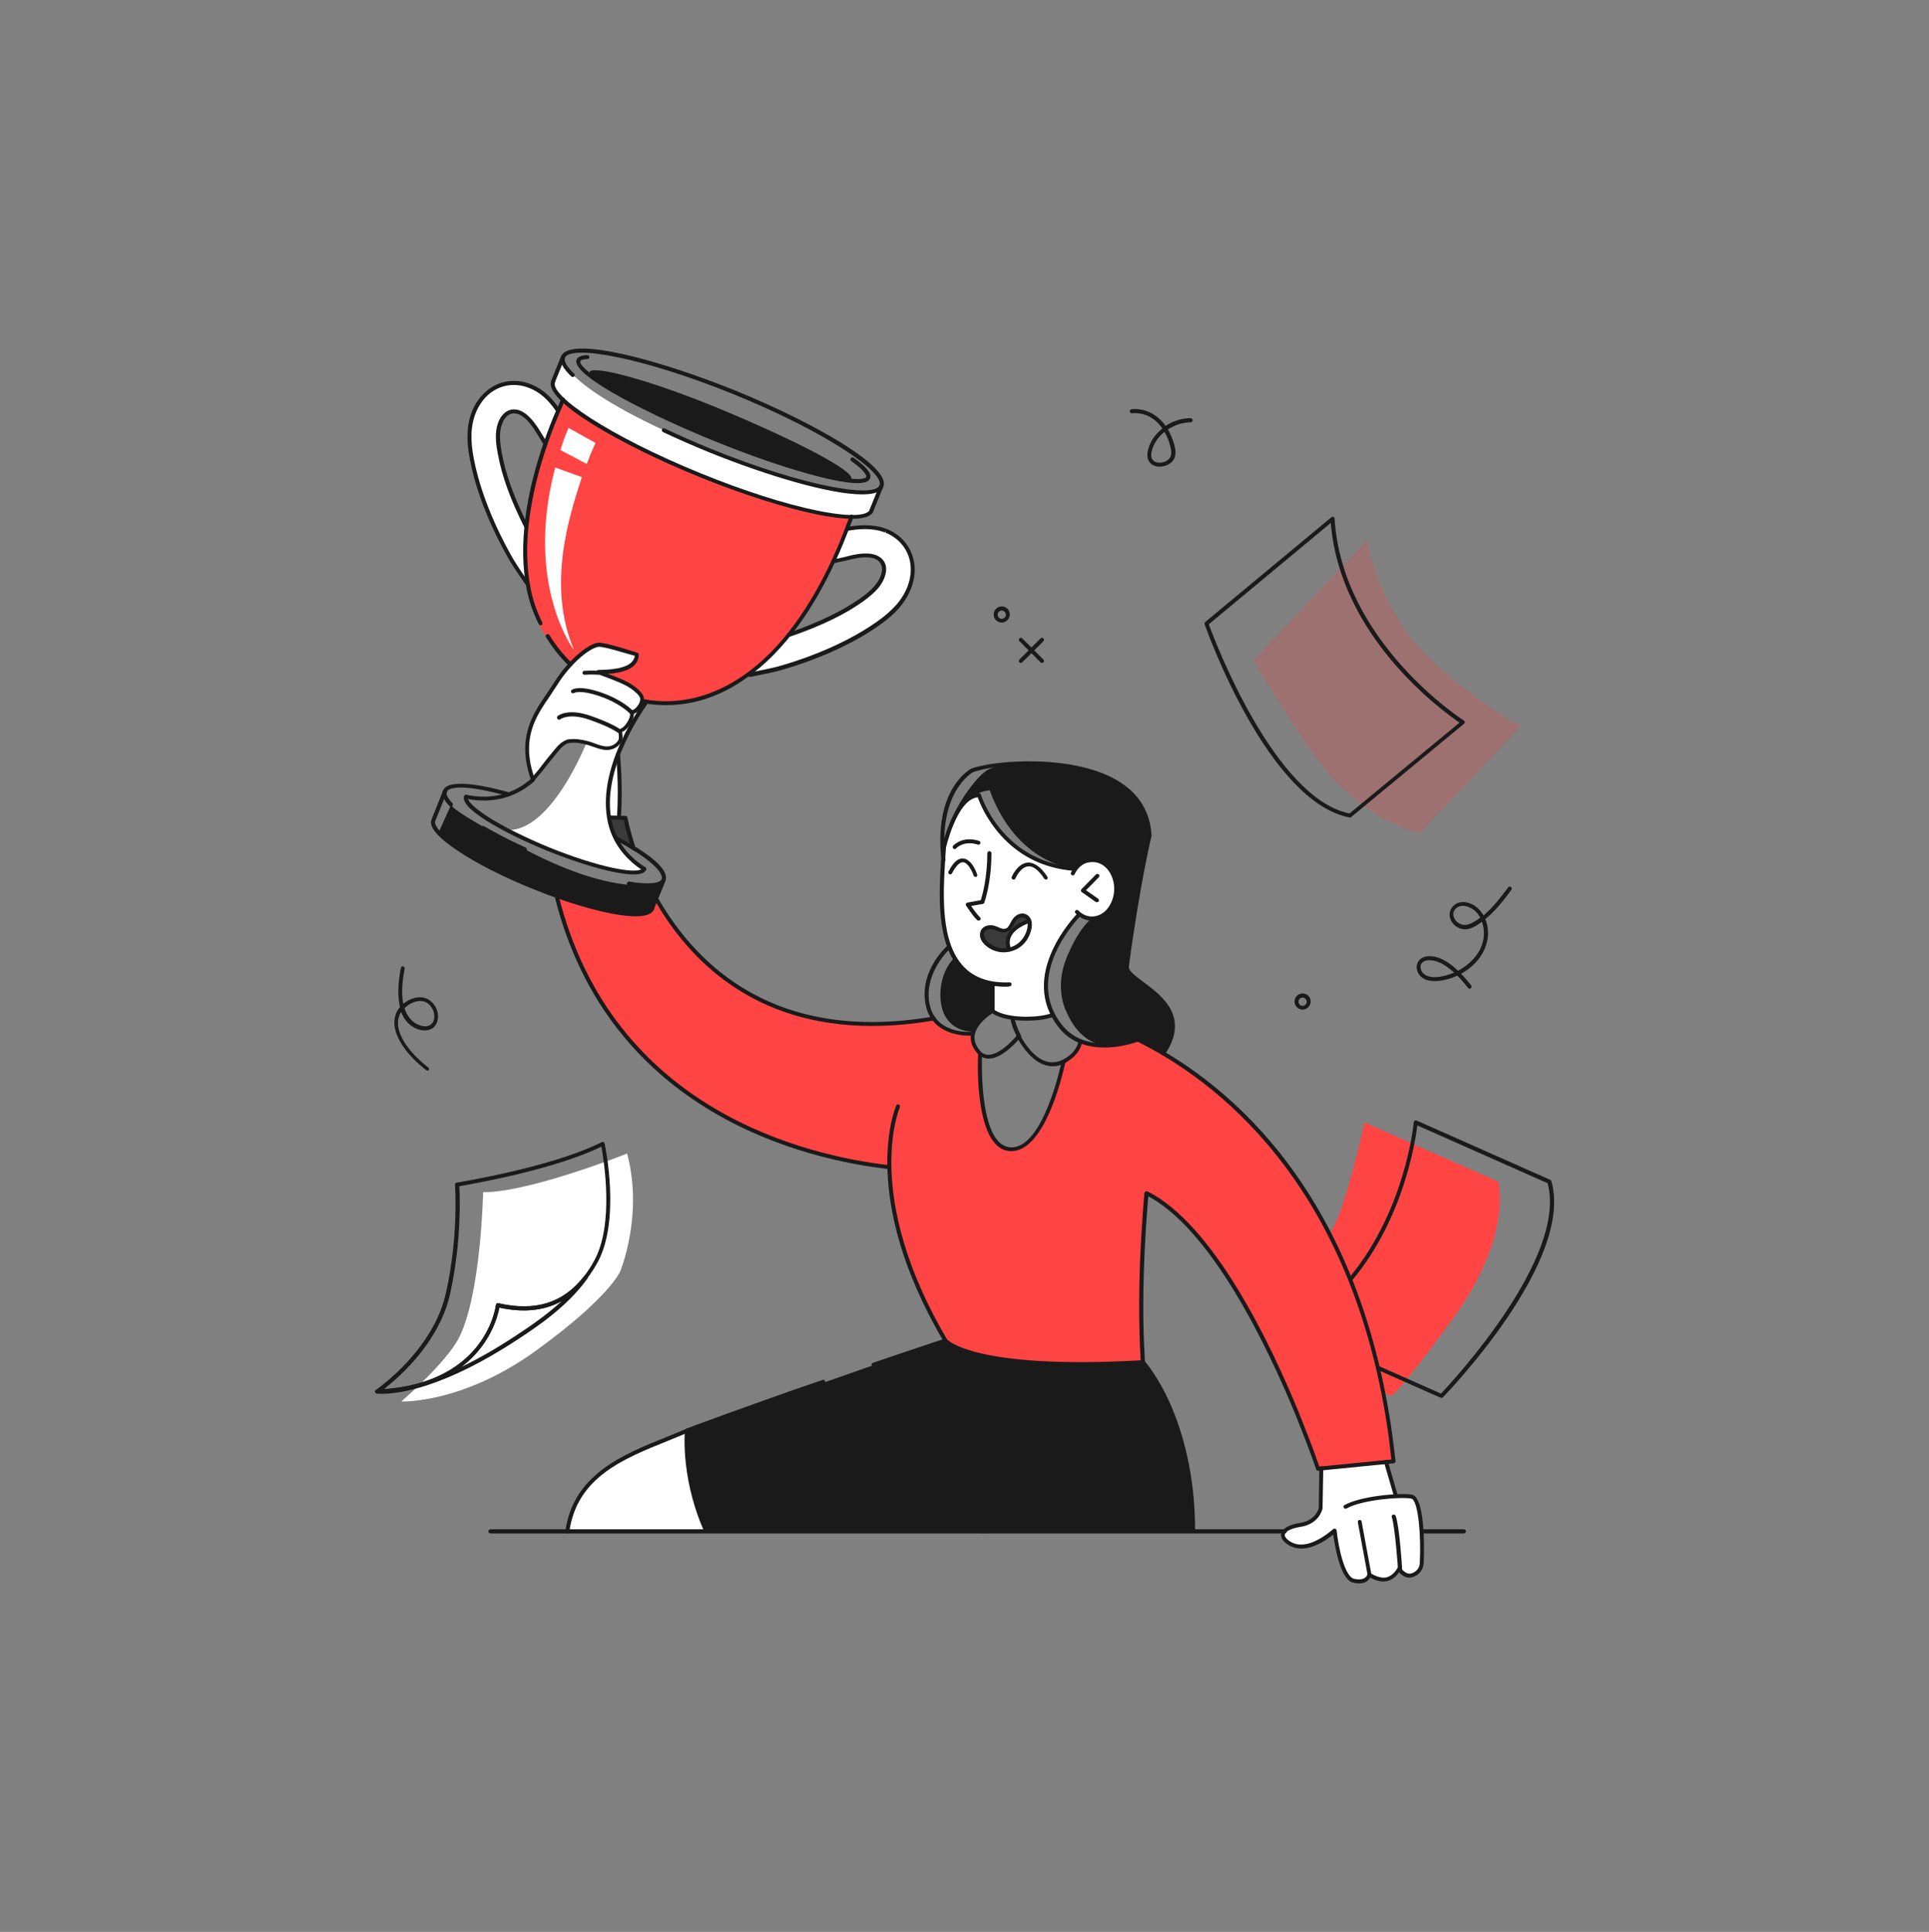<?xml version="1.0" encoding="UTF-8"?> <!-- Generator: Adobe Illustrator 24.3.0, SVG Export Plug-In . SVG Version: 6.00 Build 0) --> <svg xmlns="http://www.w3.org/2000/svg" xmlns:xlink="http://www.w3.org/1999/xlink" x="0px" y="0px" viewBox="0 0 1027.7 1029.3" style="enable-background:new 0 0 1027.7 1029.3;" xml:space="preserve"><rect x="0" y="0" width="1027.7" height="1029.3" fill="#808080" stroke="none"/> <style type="text/css"> .st0{fill:#FF4444;} .st1{fill-rule:evenodd;clip-rule:evenodd;fill:#FFFFFF;} .st2{fill:#FFFFFF;} .st3{fill:#242424;} .st4{fill:#1A1A1A;} .st5{clip-path:url(#SVGID_2_);} .st6{fill-rule:evenodd;clip-rule:evenodd;fill:#1A1A1A;} .st7{fill-rule:evenodd;clip-rule:evenodd;} .st8{opacity:0.2;} .st9{fill:#3A3A3A;} .st10{fill:#ECEFF1;} .st11{fill:#FFC5C5;} .st12{opacity:0.24;fill:#FF4444;} .st13{fill:#FFC0C0;} .st14{opacity:0.1;} .st15{opacity:0.5;} .st16{clip-path:url(#SVGID_4_);} .st17{opacity:0.5;fill:#FFFFFF;} .st18{clip-path:url(#SVGID_6_);} .st19{fill:#D6D6D6;} .st20{fill-rule:evenodd;clip-rule:evenodd;fill:#F5F5F5;} .st21{fill-rule:evenodd;clip-rule:evenodd;fill:#FF4444;} .st22{fill-rule:evenodd;clip-rule:evenodd;fill:#D6D6D6;} .st23{fill:#EAEAEA;} .st24{fill-rule:evenodd;clip-rule:evenodd;fill:#EAEAEA;} .st25{fill-rule:evenodd;clip-rule:evenodd;fill:#C1C1C1;} .st26{fill:#C1C1C1;} .st27{fill:#E2EBFF;} .st28{fill-rule:evenodd;clip-rule:evenodd;fill:#444444;} .st29{fill-rule:evenodd;clip-rule:evenodd;fill:#D8D8D8;} .st30{fill-rule:evenodd;clip-rule:evenodd;fill:#3B344A;} .st31{fill-rule:evenodd;clip-rule:evenodd;fill:#FFC0C0;} .st32{fill-rule:evenodd;clip-rule:evenodd;fill:#E7E7E7;} .st33{fill-rule:evenodd;clip-rule:evenodd;fill:#EFEFEF;} .st34{fill-rule:evenodd;clip-rule:evenodd;fill:#F7F7F7;} .st35{fill:#F5F5F5;} .st36{fill:#A9A9A9;} .st37{clip-path:url(#SVGID_8_);fill-rule:evenodd;clip-rule:evenodd;fill:#FFFFFF;} .st38{clip-path:url(#SVGID_8_);fill-rule:evenodd;clip-rule:evenodd;fill:#E3E3E3;} .st39{clip-path:url(#SVGID_8_);fill-rule:evenodd;clip-rule:evenodd;fill:#D8D8D8;} .st40{fill:#433A49;} .st41{clip-path:url(#SVGID_10_);} .st42{fill-rule:evenodd;clip-rule:evenodd;fill:#E3E3E3;} .st43{fill-rule:evenodd;clip-rule:evenodd;fill:#2C2633;} .st44{fill-rule:evenodd;clip-rule:evenodd;fill:#E0E0E0;} .st45{fill-rule:evenodd;clip-rule:evenodd;fill:#F2F2F2;} .st46{fill:#B0B0B0;} .st47{fill:#DEDEDE;} .st48{fill-rule:evenodd;clip-rule:evenodd;fill:#1E4C73;} .st49{fill-rule:evenodd;clip-rule:evenodd;fill:#F0F0F0;} .st50{fill:#A1A1A1;} .st51{fill-rule:evenodd;clip-rule:evenodd;fill:#343434;} .st52{fill:#010101;} .st53{fill-rule:evenodd;clip-rule:evenodd;fill:#0F0F0F;} .st54{fill:#0F0F0F;} .st55{fill:#E5E5E5;} .st56{fill:#C4C4C4;} .st57{fill:none;stroke:#000000;stroke-width:1.33;stroke-linecap:round;stroke-linejoin:round;stroke-miterlimit:10;} .st58{fill:#F4D4D7;} .st59{fill:#CCCCCC;} .st60{fill:#FF4343;} .st61{fill:#B5B5B5;} </style> <g> <path class="st0" d="M299.7,213.3c0,0-46.8,96.9,3.1,139.7c49.9,42.8,91.2,10.6,94.5,7.3c3.3-3.2,27.2-10.3,56.2-84.5 c0,0-34.3-3-81.7-23.2C324.4,232.4,299.7,213.3,299.7,213.3z"></path> <path class="st0" d="M692.6,681.2c0,0,14.8-18.3,20.9-34.3c6.1-16,13.5-48.9,13.5-48.9l71.2,31.6c0,0,8,28.6-24,72.7 c-32,44.1-33.4,41.4-33.4,41.4l-33.4-14.8L692.6,681.2z"></path> <g> <path class="st2" d="M302.9,228l14.4,8c0,0-2.1,4.2-4.7,11.2l-14-7.4C299.7,235.9,301.2,232,302.9,228z"></path> <path class="st2" d="M305.8,346.3c0,0-26.5-34.6-10-97.2l14.2,5.1C302.9,275.9,291.4,312.3,305.8,346.3z"></path> </g> <path class="st2" d="M502.8,455.8l-0.7,30.1c0,0,0.9,35.1,27,38.5l-0.2,14.4c0,0,13.4,7.3,32.3,2.1c0,0-7.6-16.3-0.5-31.1 c7.1-14.8,14.2-22.4,14.2-22.4s17,9,19.5-11.8c2.6-20.7-17.6-16.5-17.6-16.5l-4.3,3.9c0,0-34.7,3.3-51.1-39.3 C521.4,423.6,506.7,424.7,502.8,455.8z"></path> <path class="st2" d="M703.6,782.4l0.2,17.5c0,0,0.3,9.3-5.8,11c-6.1,1.7-15,4-14.1,8.2c1.7,7.5,13.2,5.1,17,3.3 c3.8-1.8,10.4-6.7,10.4-6.7s2.3,18.5,6.2,23.9c3.9,5.5,10.2,2.7,12.4-0.6c0,0,3.9,3.2,8.6,2.5c4.7-0.7,7-5.3,7-5.3s2.6,3.8,6.4,3.3 c3.7-0.5,5.9-6.3,5.9-6.3s-0.1-22.5-1.7-29.7c-1.6-7.2-3-5.6-3-5.6l-9.5-1.4l-4.9-17.5L703.6,782.4z"></path> <path class="st4" d="M502.8,714.2l-136.8,48c0,0-0.7,34.3,10,53.7l259.6-0.4c0,0,1.3-56-26.7-89.8c0,0-40,2.4-60.4,0.3 C528.1,723.8,510.6,721.1,502.8,714.2z"></path> <path class="st4" d="M572.5,462.9c0,0-30.7-2.1-45.2-41.8c0,0-19.2-0.1-24.6,32.7c0,0,0.1-17.5,16.7-37.3c1.7-2.1,5.1-5.7,7.6-6.7 c11-4.7,22.1-4.1,46.1-1.1c20.5,2.6,36.7,15,39.1,35.4l-12.5,71.1c0,0-0.1,3.1,11.4,11.2c11.6,8.1,19.1,18.6,8.5,34.9l-13.5-7.3 c0,0-25.8,13.9-38.1-15.3c0,0-6.5-12.1,0.3-28.6c6.8-16.5,13.3-20.7,13.3-20.7s4.7,0.8,8.5-2.9c2.7-2.6,4.5-5.9,4.4-14.3 c-0.1-10.3-6.2-13.5-10.6-13.7C579.6,458,576.3,459.1,572.5,462.9z"></path> <path class="st4" d="M508.7,510c0,0,1.8,10.2,20.4,14.3l-0.2,14.4c0,0-8.4,4.8-10.7,10.9c0,0-9.7,0.6-14.7-8.3 C499.4,533.7,499.8,518.8,508.7,510z"></path> <path class="st9" d="M324.3,434.9c-0.7,1,3.8,11.9,3.8,11.9l9.2,4.4l-4.5-15.6h-8.3L324.3,434.9z"></path> <path class="st0" d="M296.5,477.3c0,0,36.5,13.9,50,8l3-6.6c0,0,20.7,38,50,50.9c29.3,12.9,43.3,20.6,97.3,13.2c0,0,8.8,9.8,21.1,8 c0,0,0.7,7.1,4.1,11c0,0-2,48.6,15.7,50.5c17.7,1.9,28.5-45.8,28.5-45.8s9.3-6.6,10-11.2c0,0,14.9,4.8,29.8-1.2 c0,0,38,17.5,67,51.6c28.9,34.1,50.3,80.3,56.8,107.4c6.6,27.1,12.5,65.6,12.5,65.6l-40.3,4c0,0-21.6-59-44.9-96.9 c-24.2-39.4-46.2-49.5-46.2-49.5s-5.3,66.6-2.2,88.3c0,0-30.9,4.8-63.5,1.2c-32.5-3.6-42.6-11.4-42.6-11.4s-16.5-29.9-22.1-51.4 c-5.6-21.5-7-41-7-41s-48.5-3.9-90.1-28.3c-41.6-24.4-68.6-61.5-77.2-86.4C297.8,482.1,296.5,477.3,296.5,477.3z"></path> <path class="st2" d="M334.1,614.6c0,0-52,20.7-76.7,20.6c0,0-1.1,53.9-12.7,77.2c-6.7,13.5-30.9,34.3-30.9,34.3s0.5,0,1.4,0 c6.7-0.1,36.1-2.2,70.5-27.2c39.2-28.4,44.7-42.1,44.7-42.1S342.9,647.5,334.1,614.6z"></path> <path class="st12" d="M668.2,351.5l60-63.6c0,0,6.9,37.1,32.1,61.5c25.2,24.4,49.9,37.6,49.9,37.6l-53.5,56.7 c0,0-32.4-5.2-59.4-45.2C670.3,358.3,668.2,351.5,668.2,351.5z"></path> <g id="XMLID_9_"> <g> <path class="st2" d="M421.1,337.9c12.3-4.5,26.6-10,38.2-18.5c3.3-2.4,5.9-4.6,7.7-6.8c2.9-3.4,4.2-6.9,4-10.1 c-0.2-2.8-0.8-4.3-3.6-5.3c0,0-1-0.5-1-0.5c-4.2-1.5-9.4-1.3-14.8,0.2c-2.1,0.6-7.3,1.6-7.3,1.6l7.2-17.1 c6.4-1.3,11.9-1.9,18.3,0.5c0.1,0,1.9,0.3,2,0.3c8.4,3.2,13.9,10.6,14.4,19.4c0.4,7.2-2.5,14.9-8,21.3c-2.6,3-5.2,5.3-9.5,8.4 c-16.9,12.4-39,19.7-53,23.7c-3.5,1-11,2.6-15.2,3.5L421.1,337.9z"></path> </g> </g> <g id="XMLID_8_"> <g> <path class="st2" d="M280.8,310.7c-2.5-3.6-7.1-10.6-9-13.7c-7.5-12.6-17.1-32.4-20.9-53.1c-1-5.2-1.3-8.7-1.2-12.7 c0.3-8.5,3.5-16,8.7-21c6.4-6.1,15.5-7.7,23.8-4.3c0.1,0,1.6,1.1,1.7,1.1c6.4,2.7,9.9,6.9,13.7,12.2l-6.5,17.4 c0,0-3.1-4.4-4.2-6.2c-2.9-4.8-6.6-8.5-10.6-10.3c0,0-1-0.3-1.1-0.4c-2.8-1.1-4.2-0.5-6.3,1.4c-2.3,2.2-3.9,5.7-4,10.1 c-0.1,2.8,0.2,6.2,1,10.2c2.6,14.1,8.7,26.9,14.6,38.6L280.8,310.7z"></path> </g> </g> <path class="st2" d="M302.3,815.9c0,0,0.5-19.7,20.2-32.9c19.6-13.2,43.5-20.8,43.5-20.8s-1.2,33.3,11.2,53.7H302.3z"></path> <path class="st2" d="M284,415.4c0,0,16.1-21.2,18.2-21.4c2.1-0.3,18.6,4.2,21,4.7c2.3,0.5,8.7-2,7.6-9c2.8-1.5,6.1-8.6,6-10.1 c2.9-0.6,4.5-5.4,5.6-7.9c0,0-1.8-3-7.2-6.2c-3.6-2.1-16.3-7-16.3-7s20.6,0.7,20.4-9.6c0,0-16.3-5.4-19.8-5.3 c-3.5,0-13.4,5.4-23.4,20.9c-10,15.5-14.9,21.6-15.1,32.8C280.6,408.4,284,415.4,284,415.4z"></path> <path class="st2" d="M329.2,403.4c0,0-6.3,15.4-5.5,23.8c0.8,8.4,0.8,8.4,0.8,8.4h5.7L329.2,403.4z"></path> <path class="st4" d="M453.5,255.1c-1.7,4-33.2-4.7-71.9-21c-38.7-16.4-69.2-31.9-67.5-35.9c1.7-4,34.9,5,73.6,21.4 C426.4,235.9,455.2,251.1,453.5,255.1z"></path> <path class="st2" d="M299.7,190.7c0,0-2.1,16.6,82,50.7c84.1,34.1,87.9,17.5,87.9,17.5l-5.5,13.5c0,0-7.3,15.5-92.2-19.9 c-80.2-33.4-78.2-48.6-78.2-48.6L299.7,190.7z"></path> <path class="st4" d="M240.3,428.8l-6.7,14.9c0,0,16.8,16.6,52.8,29.8c36,13.2,48.7,15.7,60,11.8l6.5-15.1c0,0-22.1,9.3-73.3-17.7 C239.2,431.4,240.3,428.8,240.3,428.8z"></path> <path class="st2" d="M312.5,395.6c0,0-18.8,48-42.5,46.6c0,0,26.3,13.7,43.8,17.9c17.5,4.2,23.8,5.7,29.4,2.9 c0,0-20.6-13.6-19.6-34.2c1.5-30.7,20.2-54.1,20.2-54.1l-3.9-0.9c0,0-11.2,22.5-16.7,23.2C317.8,397.6,312.5,395.6,312.5,395.6z"></path> <path class="st9" d="M548.4,490.8c0,0-2.4-4.8-5.7-3.1c-3.4,1.8-2.6,7.7-6.6,7.9c-4,0.2-10.7-2.9-12.2,0 c-1.6,2.9,1.6,10.9,13.8,10.7c0,0-2.3-6.1,0.6-9.5C541.2,493.4,548.4,490.8,548.4,490.8z"></path> <g> <g> <path class="st4" d="M543.9,353.2c-0.3,0-0.5-0.1-0.8-0.3c-0.4-0.4-0.4-1.1,0-1.5l11.3-11.3c0.4-0.4,1.1-0.4,1.5,0 c0.4,0.4,0.4,1.1,0,1.5l-11.3,11.3C544.4,353.1,544.1,353.2,543.9,353.2z"></path> </g> <g> <path class="st4" d="M555.2,353.2c-0.3,0-0.5-0.1-0.8-0.3l-11.3-11.3c-0.4-0.4-0.4-1.1,0-1.5c0.4-0.4,1.1-0.4,1.5,0l11.3,11.3 c0.4,0.4,0.4,1.1,0,1.5C555.7,353.1,555.4,353.2,555.2,353.2z"></path> </g> <g> <path class="st4" d="M533.7,331.7c-2.4,0-4.3-1.9-4.3-4.3c0-2.4,1.9-4.3,4.3-4.3c2.4,0,4.3,1.9,4.3,4.3 C537.9,329.8,536,331.7,533.7,331.7z M533.7,325.3c-1.2,0-2.2,1-2.2,2.2c0,1.2,1,2.2,2.2,2.2c1.2,0,2.2-1,2.2-2.2 C535.8,326.3,534.9,325.3,533.7,325.3z"></path> </g> </g> <g> <path class="st4" d="M694,537.9c-2.4,0-4.3-1.9-4.3-4.3c0-2.4,1.9-4.3,4.3-4.3c2.4,0,4.3,1.9,4.3,4.3 C698.2,536,696.3,537.9,694,537.9z M694,531.5c-1.2,0-2.2,1-2.2,2.2c0,1.2,1,2.2,2.2,2.2s2.2-1,2.2-2.2 C696.1,532.5,695.1,531.5,694,531.5z"></path> </g> <g> <g> <path class="st4" d="M200.9,742.4c-0.5,0-0.9-0.3-1-0.7c-0.1-0.5,0-0.9,0.4-1.2c0,0,1.4-0.9,3.6-2.7c8.3-6.6,28.3-24.5,33.7-49 c6.9-31,4.8-57.4,4.8-57.6c0-0.6,0.3-1,0.9-1.1c0.5-0.1,51-8.2,77.3-21.6c0.3-0.2,0.6-0.2,0.9,0c0.3,0.1,0.5,0.4,0.6,0.7 c0.4,1.7,8.6,41.1-3.8,63.5c-1.7,3.1-3.6,6-5.6,8.6c-11.4,14.7-26.6,19.7-46.8,15.4C264.8,703.7,255.4,740.2,200.9,742.4 C201,742.4,200.9,742.4,200.9,742.4z M244.7,632c0.3,5.1,1.3,29.3-4.9,57.3c-5.6,25.2-26,43.5-34.5,50.2 c-0.3,0.2-0.6,0.4-0.8,0.6c54.8-4,59.7-44.4,59.7-44.8c0-0.3,0.2-0.6,0.4-0.8c0.2-0.2,0.5-0.2,0.9-0.2 c19.8,4.5,34.6-0.1,45.7-14.4c2-2.5,3.8-5.3,5.4-8.3c10.7-19.4,5.1-53.5,3.8-60.7C295.6,623.1,251.7,630.8,244.7,632z"></path> </g> <g> <path class="st4" d="M203.6,742.6c-1.8,0-2.8-0.1-2.8-0.1c-0.5-0.1-0.9-0.6-0.9-1.1c0-0.5,0.5-1,1-1c58.2-2.4,63.2-44.6,63.3-45 c0-0.3,0.2-0.6,0.4-0.8c0.2-0.2,0.5-0.2,0.9-0.2c19.8,4.5,34.6-0.1,45.7-14.4c0.4-0.5,1-0.5,1.5-0.2c0.5,0.3,0.6,1,0.2,1.5 c-10.8,15-27,25.7-36.7,32.1C236.3,739.7,212.1,742.6,203.6,742.6z M266.1,696.7c-0.8,4.3-4.7,19.8-20.3,31.6 c8.5-4.1,18.3-9.6,29.2-16.8c6.4-4.2,15.7-10.4,24.3-18.3C290.2,698.3,279.1,699.5,266.1,696.7z"></path> </g> </g> <g> <path class="st4" d="M767.9,744.8c-0.1,0-0.3,0-0.4-0.1l-33.4-14.8c-0.5-0.2-0.8-0.9-0.5-1.4c0.2-0.5,0.9-0.8,1.4-0.5l32.7,14.5 c6.3-6.6,67.5-72.7,56.8-112.1l-69.4-30.8c-1,8.2-7.2,49.5-34.5,82.3c-0.4,0.4-1,0.5-1.5,0.1c-0.5-0.4-0.5-1-0.1-1.5 c29.9-36,34.2-82.2,34.2-82.6c0-0.3,0.2-0.7,0.5-0.8c0.3-0.2,0.7-0.2,1-0.1l71.2,31.6c0.3,0.1,0.5,0.4,0.6,0.7 c12.2,42.4-54.9,112.2-57.7,115.1C768.5,744.6,768.2,744.8,767.9,744.8z"></path> </g> <g> <path class="st4" d="M719.3,435.6c-43.5-8-76.2-99.1-77.5-103c-0.2-0.4,0-0.9,0.3-1.2l67.2-55.8c0.3-0.3,0.7-0.3,1.1-0.2 c0.4,0.2,0.6,0.5,0.6,0.9c4.1,66,68.3,107.2,68.9,107.6c0.3,0.2,0.5,0.5,0.5,0.8c0,0.3-0.1,0.7-0.4,0.9l-60,49.6 C719.8,435.5,719.6,435.6,719.3,435.6z M644,332.6c3.1,8.6,35,92.8,75,100.8l58.6-48.4c-8.9-6-63.7-45.5-68.6-106.4L644,332.6z"></path> </g> <g> <path class="st4" d="M227.8,570.4c-0.2,0-0.5-0.1-0.7-0.2c-5.9-4.6-13.4-11.8-16.2-20.4c-1.6-5-0.8-9.8,2.2-13.3 c-1.3-5.4-1.2-12.4,0.5-20.8c0.1-0.6,0.7-0.9,1.2-0.8c0.6,0.1,0.9,0.7,0.8,1.2c-1.2,6-1.9,12.9-0.8,18.7c0.8-0.6,1.7-1.2,2.6-1.7 c2.2-1.2,5.6-2.4,8.9-1.4c3.1,0.9,5.7,3.6,6.7,7.1c0.8,2.9,0.4,6.8-2.4,8.9c-2.1,1.5-5.1,1.7-8.2,0.6c-4.1-1.6-7-4.7-8.7-9.1 c-1.8,2.8-2.2,6.4-1,10.2c2.6,8.1,9.9,15,15.5,19.4c0.5,0.4,0.5,1,0.2,1.5C228.4,570.3,228.1,570.4,227.8,570.4z M215.5,537.1 c1.3,4.1,3.7,7.5,7.9,9.1c2.4,0.9,4.6,0.8,6.1-0.3c2-1.5,2.2-4.4,1.6-6.6c-0.8-2.7-2.8-5-5.2-5.7c-2.1-0.6-4.7-0.2-7.3,1.2 C217.4,535.5,216.4,536.3,215.5,537.1z"></path> </g> <g> <path class="st4" d="M783,526.8c-0.3,0-0.6-0.1-0.8-0.4c-1.4-1.8-3.4-4.2-5.8-6.6c-3.2,1.5-6.6,2.5-9.9,2.8 c-4.2,0.4-7.4-0.3-9.5-2.3c-2.4-2.2-3-5.9-1.2-8.3c1-1.4,2.8-2.4,4.9-2.5c5.9-0.5,11.6,3.4,16.1,7.7c6.4-3.4,11.9-9.1,13.4-16.2 c0.7-3.3,0.4-6.8-0.7-9.9c-0.7,0.5-1.4,1-2.1,1.5c-1.8,1.2-4.2,2.5-6.9,2.5c-3.6,0-6.8-2.4-7.9-5.8c-0.9-2.8,0.1-5.6,2.6-7.4 c3.6-2.5,8.6-1.1,11.7,1.6c1.4,1.2,2.5,2.6,3.5,4.2c5.3-4.5,9.6-10.2,13.1-14.9c0.4-0.5,1-0.6,1.5-0.2c0.5,0.3,0.6,1,0.2,1.5 c-3.7,5-8.2,11-13.9,15.6c1.5,3.6,1.9,7.7,1,11.7c-1.7,7.8-7.3,13.8-13.9,17.4c2.2,2.3,4.1,4.6,5.4,6.2c0.4,0.5,0.3,1.1-0.2,1.5 C783.4,526.7,783.2,526.8,783,526.8z M761.6,511.6c-0.2,0-0.5,0-0.8,0c-1.4,0.1-2.7,0.7-3.4,1.6c-1.2,1.7-0.5,4.2,1,5.5 c1.7,1.6,4.3,2.2,7.9,1.8c2.7-0.3,5.6-1.1,8.4-2.3C770.9,514.7,766.3,511.6,761.6,511.6z M779.4,482.6c-1.1,0-2.2,0.3-3.1,0.9 c-2.4,1.7-2.2,3.9-1.8,5c0.8,2.5,3.3,4.3,5.8,4.3c2.2,0,4.3-1.2,5.9-2.2c0.8-0.5,1.6-1.1,2.4-1.7c-0.8-1.5-1.9-2.9-3.2-4 C783.7,483.7,781.5,482.6,779.4,482.6z"></path> </g> <g> <path class="st4" d="M617.9,248.6c-0.3,0-0.6,0-0.9,0c-2.8-0.3-4.7-1.8-5.5-4.2c-0.4-1.5-0.2-3,0-4c0.9-4.7,3.8-9,7.8-12.1 c-4-5.7-9.7-8.7-16.2-8.1c-0.7,0-1.1-0.4-1.2-1c-0.1-0.6,0.4-1.1,1-1.2c7.2-0.6,13.6,2.7,18.1,8.9c3.8-2.5,8.5-4.1,13.2-4.1 c0.5,0,1.2,0.4,1.2,1.1c0,0.6-0.5,1.1-1.1,1.1c-4.1,0-8.4,1.4-12.1,3.8c1.5,2.5,2.6,5.3,3.5,8.5c0.5,2,1.1,4.9-0.3,7.4 C624,247.1,621,248.6,617.9,248.6z M620.4,230.1c-3.4,2.7-6,6.4-6.9,10.7c-0.2,1.2-0.2,2.2,0,3c0.6,2.1,2.6,2.6,3.7,2.7 c2.5,0.2,5.2-1,6.2-2.8c0.8-1.4,0.8-3.3,0.1-5.9C622.8,234.9,621.7,232.3,620.4,230.1z"></path> </g> <g> <g> <path class="st4" d="M534.8,507.4c-6.8,0-12.5-4.9-12.7-8.9c-0.1-1.5,0.3-2.9,1.3-3.9c1.7-1.8,4.9-2.2,7.7-0.9 c2,0.9,3.1,1.2,3.7,1.2c0.3,0,0.5-0.1,1-0.2c0.9-0.3,1.3-0.5,3-3.8c1.3-2.6,3.6-4.2,5.9-4.2c1.6,0,3,0.8,4,2.2 c1.2,1.7,1.4,4.5,0.4,7.6c-1.4,4.7-4.8,8.4-9.1,9.9C538.3,507,536.5,507.4,534.8,507.4z M527.6,495c-1.1,0-2.1,0.4-2.7,1 c-0.5,0.6-0.8,1.3-0.7,2.3c0.2,2.4,4.4,6.9,10.6,6.9c1.5,0,3-0.3,4.4-0.8c3.6-1.3,6.5-4.5,7.8-8.6c0.7-2.4,0.7-4.7-0.1-5.8 c-1.7-2.3-4.9-1.2-6.3,1.7c-1.9,3.7-2.6,4.2-4.2,4.8c-1.4,0.5-2.4,0.6-6.3-1C529.3,495.2,528.4,495,527.6,495z"></path> </g> </g> <g> <path class="st4" d="M581.8,490.5c-0.2,0-0.3,0-0.5,0c-3.1-0.1-6-1.5-8.3-3.9c-0.4-0.4-0.4-1.1,0-1.5c0.4-0.4,1.1-0.4,1.5,0 c2,2,4.3,3.1,6.9,3.2c3.1,0.1,6-1.2,8.3-3.8c2.3-2.7,3.7-6.3,3.9-10.2c0.3-8-4.6-14.7-11-15c-4.6-0.2-8,2.1-10.1,6.5 c-0.2,0.5-0.9,0.8-1.4,0.5c-0.5-0.3-0.8-0.9-0.5-1.4c2.4-5.2,6.8-8,12.1-7.7c7.6,0.3,13.4,8,13,17.2c-0.2,4.4-1.7,8.5-4.4,11.5 C588.7,488.8,585.3,490.5,581.8,490.5z"></path> </g> <g> <path class="st4" d="M584.3,480.7c-0.2,0-0.4-0.1-0.6-0.2l-7.4-5.2c-0.3-0.2-0.4-0.5-0.4-0.8c0-0.3,0.1-0.6,0.3-0.8l7.7-7.8 c0.4-0.4,1.1-0.4,1.5,0c0.4,0.4,0.4,1.1,0,1.5l-6.8,6.9l6.4,4.5c0.5,0.3,0.6,1,0.3,1.5C584.9,480.6,584.6,480.7,584.3,480.7z"></path> </g> <g> <path class="st4" d="M508.6,452.4c-0.3,0-0.5-0.1-0.7-0.3c-0.4-0.4-0.5-1.1-0.1-1.5c0.2-0.2,4.9-5.4,13.8-2.6 c0.6,0.2,0.9,0.8,0.7,1.3c-0.2,0.6-0.8,0.9-1.3,0.7c-7.6-2.4-11.5,1.9-11.6,2C509.2,452.2,508.9,452.4,508.6,452.4z"></path> </g> <g> <path class="st4" d="M521.3,490.5c-0.3,0-0.5-0.1-0.7-0.3c-2.5-2.3-5.7-7.5-5.9-7.7c-0.2-0.3-0.2-0.7-0.1-1 c0.1-0.3,0.4-0.5,0.8-0.6l7.1-1.3c0.8-2.3,3.5-11.7,3.5-25c0-0.6,0.5-1.1,1.1-1.1c0.6,0,1.1,0.5,1.1,1.1c0,15.7-3.6,25.8-3.8,26.3 c-0.1,0.4-0.4,0.6-0.8,0.7l-6.2,1.1c1.1,1.7,3.1,4.5,4.7,6c0.4,0.4,0.5,1.1,0.1,1.5C521.9,490.3,521.6,490.5,521.3,490.5z"></path> </g> <g> <path class="st4" d="M535.8,525.7c-10,0-18-2.9-23.7-8.8c-13.4-13.7-11.8-40.3-10.8-58c0.2-4.1,0.5-7.6,0.5-10.5 c0-0.6,0.5-1.1,1.1-1.1s1.1,0.5,1.1,1.1c0,2.9-0.2,6.5-0.5,10.6c-1,17.3-2.6,43.3,10.2,56.3c5.6,5.8,13.8,8.5,24.1,8.1 c0.6-0.1,1.1,0.4,1.1,1c0,0.6-0.4,1.1-1,1.1C537.1,525.7,536.4,525.7,535.8,525.7z"></path> </g> <g> <path class="st4" d="M572.5,464c-37.1-2.7-49.7-33.8-51.6-39.2c-11.2,1.1-17,27.2-17.1,27.5c-0.1,0.6-0.7,0.9-1.3,0.8 c-0.6-0.1-0.9-0.7-0.8-1.3c0.3-1.2,6.5-29.2,19.9-29.2c0.5,0,0.9,0.3,1,0.8c0.1,0.4,11.1,35.7,49.9,38.5c0.6,0,1,0.5,1,1.1 C573.5,463.6,573.1,464,572.5,464z"></path> </g> <g> <path class="st4" d="M547,543.8c-14.5,0-18.8-4.3-19-4.5c-0.2-0.2-0.3-0.5-0.3-0.7v-14c0-0.6,0.5-1.1,1.1-1.1s1.1,0.5,1.1,1.1 v13.5c1.1,0.8,5.7,3.6,17.1,3.6c5.1,0,9.4-0.6,13.6-1.9c0.6-0.2,1.2,0.1,1.3,0.7c0.2,0.6-0.1,1.2-0.7,1.3 C556.9,543.2,552.3,543.8,547,543.8z"></path> </g> <g> <path class="st4" d="M560.8,568.1c-1.2,0-2.3-0.2-3.5-0.5c-7.6-2.1-12.8-10.3-14.7-13.6c-2.6,2.9-9.4,9.9-15.7,10 c-2.4,0.1-4.5-0.9-6.2-2.8c-2.8-3.2-4-6.7-3.4-10.2c1.3-7.8,10.6-13.1,11-13.3c0.5-0.3,1.2-0.1,1.4,0.4c0.3,0.5,0.1,1.2-0.4,1.4 c-0.1,0-8.8,5.1-10,11.9c-0.5,2.9,0.5,5.7,2.9,8.5c1.2,1.4,2.7,2.1,4.4,2.1c6.9-0.1,15.2-10.3,15.3-10.5c0.2-0.3,0.6-0.4,0.9-0.4 c0.4,0,0.7,0.3,0.8,0.6c0.1,0.1,5.6,11.6,14.1,13.9c3.5,0.9,7,0.2,10.6-2.2c3.5-2.4,5.7-5.3,6.3-8.7c0.1-0.6,0.7-1,1.2-0.8 c0.6,0.1,0.9,0.7,0.8,1.2c-0.8,3.9-3.2,7.3-7.2,10C566.7,567.1,563.7,568.1,560.8,568.1z"></path> </g> <g> <path class="st4" d="M464.5,546.6c-63.1,0-97.6-35.2-115.9-67.4c-0.3-0.5-0.1-1.2,0.4-1.4c0.5-0.3,1.2-0.1,1.4,0.4 c21,36.8,63.4,77.7,146.8,63.4c0.6-0.1,1.1,0.3,1.2,0.9c0.1,0.6-0.3,1.1-0.9,1.2C485.8,545.7,474.8,546.6,464.5,546.6z"></path> </g> <g> <path class="st4" d="M337.5,452.9c-0.4,0-0.9-0.3-1-0.7c-2.7-8-3.8-13.4-4.2-15.4l-7.8-0.2c-0.6,0-1.1-0.5-1-1.1 c0-0.6,0.6-1,1.1-1l8.7,0.2c0.5,0,0.9,0.4,1,0.9c0,0.1,1,6,4.3,16c0.2,0.6-0.1,1.2-0.7,1.3C337.7,452.9,337.6,452.9,337.5,452.9z"></path> </g> <g> <path class="st4" d="M473.7,622.9c-44-5-149.3-29.1-178.2-145.3c-0.1-0.6,0.2-1.1,0.8-1.3c0.6-0.2,1.1,0.2,1.3,0.8 C326.1,592,430.3,615.8,473.8,620.8c0.6,0.1,1,0.6,0.9,1.2C474.7,622.5,474.2,622.9,473.7,622.9z"></path> </g> <g> <path class="st4" d="M503.7,715.3c-0.4,0-0.7-0.2-0.9-0.5c-46-78-25.6-125.3-25.3-125.8c0.2-0.5,0.9-0.8,1.4-0.5 c0.5,0.2,0.8,0.9,0.5,1.4c-0.2,0.5-20.1,46.8,25.2,123.8c0.3,0.5,0.1,1.2-0.4,1.5C504.1,715.2,503.9,715.3,503.7,715.3z"></path> </g> <g> <path class="st4" d="M516.5,551.8c-5.1,0-21.2-1.3-23.6-17.9c-2.5-17,11-29.3,11.6-29.8c0.4-0.4,1.1-0.4,1.5,0.1 c0.4,0.4,0.4,1.1-0.1,1.5c-0.1,0.1-13.2,12.1-10.9,28c2.6,17.6,22,16.1,22.8,16c0.5-0.1,1.1,0.4,1.2,1c0.1,0.6-0.4,1.1-1,1.2 C518,551.8,517.4,551.8,516.5,551.8z"></path> </g> <g> <path class="st4" d="M588.4,558.1c-8.2,0-17.5-2.2-24.1-10.4c-22.7-28.1,9.2-60.4,9.5-60.8c0.4-0.4,1.1-0.4,1.5,0 c0.4,0.4,0.4,1.1,0,1.5c-0.3,0.3-30.8,31.3-9.3,57.9c13.4,16.7,39.5,6.6,39.8,6.5c0.6-0.2,1.2,0.1,1.4,0.6 c0.2,0.5-0.1,1.2-0.6,1.4C606.4,554.9,598.2,558.1,588.4,558.1z"></path> </g> <g> <path class="st4" d="M619.6,562.2c-0.2,0-0.4-0.1-0.6-0.2c-0.5-0.3-0.6-1-0.3-1.5c12.3-18.3-1.1-28.4-10.9-35.7 c-5.1-3.8-9.1-6.8-8.6-10.2c5.6-41.8,11.6-67.5,12.2-69.7c-0.7-11.2-5.9-20-15.5-26.3c-22.8-14.9-65.2-11.8-77.5-7.2 c-0.1,0-18.9,10.4-14.7,46.7c0.1,0.6-0.3,1.1-0.9,1.2c-0.6,0.1-1.1-0.3-1.2-0.9c-4.4-37.9,15.1-48.5,15.9-48.9 c12.7-4.7,56.1-7.9,79.5,7.4c10.3,6.7,15.8,16.2,16.5,28.1c0,0.1,0,0.2,0,0.3c-0.1,0.3-6.3,26.2-12.1,69.7 c-0.3,2.2,3.6,5.1,7.8,8.2c9.9,7.4,24.9,18.6,11.4,38.6C620.3,562.1,620,562.2,619.6,562.2z"></path> </g> <g> <path class="st4" d="M743.5,797.5c-0.5,0-0.9-0.3-1-0.8l-5.1-17.5c-0.2-0.6,0.2-1.2,0.7-1.3c0.6-0.2,1.2,0.2,1.3,0.7l5.1,17.5 c0.2,0.6-0.2,1.2-0.7,1.3C743.7,797.5,743.6,797.5,743.5,797.5z"></path> </g> <g> <path class="st4" d="M702.2,783.6c-0.5,0-0.9-0.3-1-0.7c0-0.1-3.2-9.6-8.8-23.6l-2.3-5.8c-14.9-36.1-45-99.4-79.6-116.8 c-0.5-0.3-0.7-0.9-0.5-1.4c0.3-0.5,0.9-0.7,1.4-0.5c35.3,17.7,65.7,81.4,80.6,117.9l2.3,5.8c4.7,11.7,7.7,20.3,8.6,22.9l38.4-3.8 c-0.5-4.3-1-8.5-1.5-12.4c-0.2-1.7-0.5-3.3-0.7-5C719.2,629,647,575.2,605.7,554.8c-0.5-0.3-0.7-0.9-0.5-1.4 c0.3-0.5,0.9-0.7,1.4-0.5c41.7,20.5,114.5,74.7,134.5,207c0.2,1.6,0.5,3.3,0.7,5c0.6,4.2,1.1,8.8,1.7,13.5c0,0.3-0.1,0.6-0.2,0.8 c-0.2,0.2-0.4,0.4-0.7,0.4l-40.3,4C702.2,783.6,702.2,783.6,702.2,783.6z"></path> </g> <g> <path class="st4" d="M465.4,728.1c-0.4,0-0.9-0.3-1-0.7c-0.2-0.6,0.1-1.2,0.7-1.3c26.9-9.2,38.2-12.8,38.3-12.9 c0.4-0.1,0.9,0,1.2,0.4c0.1,0.2,14.5,16.3,104.4,11.1c0.6,0,1.1,0.4,1.1,1c0,0.6-0.4,1.1-1,1.1c-83.3,4.8-102.4-8.4-105.6-11.3 c-2.7,0.9-14.2,4.7-37.6,12.6C465.7,728.1,465.6,728.1,465.4,728.1z"></path> </g> <g> <path class="st4" d="M366,763.3c-0.4,0-0.8-0.3-1-0.7c-0.2-0.5,0.1-1.2,0.6-1.4c3.1-1.2,6.3-2.4,9.4-3.5c7-2.6,14.1-5.2,21.2-7.7 l10.6-3.8c14-5,19-6.8,31.5-11c0.5-0.2,1.2,0.1,1.3,0.7c0.2,0.6-0.1,1.2-0.7,1.3c-12.5,4.3-17.5,6.1-31.5,11L397,752 c-7.1,2.5-14.2,5.1-21.2,7.7c-3.2,1.2-6.3,2.3-9.4,3.5C366.3,763.3,366.2,763.3,366,763.3z"></path> </g> <g> <path class="st4" d="M302.3,817c-0.7-0.1-1.1-0.6-1.1-1.2c4.2-30.2,30.5-40.8,53.7-50.1c3.6-1.5,7.2-2.9,10.7-4.4 c0.6-0.2,1.2,0,1.4,0.6c0.2,0.5,0,1.2-0.6,1.4c-3.5,1.5-7.1,2.9-10.7,4.4c-23.8,9.6-48.3,19.4-52.4,48.4 C303.3,816.6,302.9,817,302.3,817z"></path> </g> <g> <path class="st4" d="M376,816.2c-0.4,0-0.8-0.2-1-0.6c-5-11.4-8.2-23.4-9.6-35.6c-1.2-10.8-0.5-17.6-0.5-17.8 c0.1-0.6,0.5-1.1,1.2-0.9c0.6,0.1,1,0.6,0.9,1.2c0,0.1-0.7,6.9,0.5,17.4c1.4,12,4.6,23.8,9.4,35c0.2,0.5,0,1.2-0.5,1.4 C376.3,816.2,376.2,816.2,376,816.2z"></path> </g> <g> <path class="st4" d="M635.7,816.6c-0.6,0-1.1-0.5-1.1-1.1c0-22.3-3.6-42.9-10.8-61.2c-0.9-2.3-1.8-4.4-2.7-6.4 c-6.5-14.2-12.9-21.4-13-21.5c-0.2-0.2-0.3-0.4-0.3-0.6c-2.8-42.3,1.9-89.6,1.9-90.1c0.1-0.6,0.6-1,1.2-0.9c0.6,0.1,1,0.6,1,1.2 c0,0.5-4.7,47.4-1.9,89.4c1.3,1.5,7.1,8.6,13.1,21.7c0.9,2,1.8,4.2,2.7,6.5c7.2,18.6,10.9,39.4,10.9,62 C636.7,816.1,636.3,816.6,635.7,816.6z"></path> </g> <g> <path class="st4" d="M538.8,613.3c-0.2,0-0.4,0-0.5,0c-3.1-0.1-5.8-1.5-8.1-4c-10.8-11.9-9.2-46.1-9.1-47.6c0-0.6,0.5-1,1.1-1 c0.6,0,1,0.5,1,1.1c0,0.3-1.6,34.8,8.5,46.1c1.9,2.1,4.1,3.2,6.7,3.4c0.2,0,0.3,0,0.5,0c17.3,0,26.6-45.3,26.7-45.7 c0.1-0.6,0.7-0.9,1.2-0.8c0.6,0.1,0.9,0.7,0.8,1.2C567.1,567.8,557.8,613.3,538.8,613.3z"></path> </g> <g> <path class="st4" d="M542.8,553.2c-0.4,0-0.7-0.2-0.9-0.6c-0.1-0.2-3.2-6-3.5-9.9c-0.1-0.6,0.4-1.1,1-1.2c0.7-0.1,1.1,0.4,1.2,1 c0.3,3.4,3.3,9,3.3,9.1c0.3,0.5,0.1,1.2-0.4,1.4C543.1,553.1,543,553.2,542.8,553.2z"></path> </g> <g> <path class="st4" d="M557.2,468.6c-0.3,0-0.7-0.2-0.9-0.5c-3-4.6-6-6.8-8.6-6.5c-4.1,0.4-6.7,6.3-6.7,6.4 c-0.2,0.5-0.8,0.8-1.4,0.6c-0.5-0.2-0.8-0.9-0.6-1.4c0.1-0.3,3.1-7.1,8.4-7.6c3.4-0.3,7.1,2.2,10.6,7.5c0.3,0.5,0.2,1.1-0.3,1.5 C557.6,468.6,557.4,468.6,557.2,468.6z"></path> </g> <g> <path class="st4" d="M519.7,467.2c-0.4,0-0.9-0.3-1-0.7c-0.6-1.9-2.9-6.9-5.6-7.1c-1.8-0.1-3.8,1.9-5.9,5.9 c-0.3,0.5-0.9,0.7-1.4,0.5c-0.5-0.3-0.7-0.9-0.5-1.4c2.5-4.9,5.1-7.3,7.9-7c4.6,0.4,7.2,7.7,7.4,8.6c0.2,0.6-0.1,1.2-0.7,1.3 C519.9,467.1,519.8,467.2,519.7,467.2z"></path> </g> <g> <path class="st4" d="M523.8,817c-0.8-0.1-1.2-0.7-1-1.3c2.5-13.5,4.5-21.1,4.5-21.2c0.2-0.6,0.7-0.9,1.3-0.8 c0.6,0.2,0.9,0.7,0.8,1.3c0,0.1-2,7.7-4.5,21C524.8,816.6,524.3,817,523.8,817z"></path> </g> <g> <path class="st4" d="M779.9,817h-22.1c-0.6,0-1.1-0.5-1.1-1.1c0-0.6,0.5-1.1,1.1-1.1h22.1c0.6,0,1.1,0.5,1.1,1.1 C780.9,816.5,780.5,817,779.9,817z"></path> </g> <g> <path class="st4" d="M684.5,817H261.3c-0.6,0-1.1-0.5-1.1-1.1c0-0.6,0.5-1.1,1.1-1.1h423.1c0.6,0,1.1,0.5,1.1,1.1 C685.5,816.5,685.1,817,684.5,817z"></path> </g> <g> <path class="st4" d="M724,843.6c-0.9,0-1.8-0.1-2.8-0.3c-7.1-1.3-10-19.4-10.9-25.7c-12,9.5-19.7,8.2-24.1,5.4 c-3.5-2.3-3.9-4.5-3.6-5.9c0.6-2.8,4.2-4.8,10-5.7c8.5-1.3,10-7.9,10-8l0.3-21.2c0-0.6,0.5-0.9,1.1-1c0.6,0,1.1,0.5,1,1.1 l-0.4,21.4c-0.1,0.5-1.8,8.3-11.8,9.8c-5.7,0.9-8,2.7-8.3,4c-0.2,1.1,0.7,2.4,2.7,3.7c5.7,3.7,13.7,1.4,23.1-6.5 c0.3-0.3,0.7-0.3,1.1-0.2c0.4,0.1,0.6,0.5,0.7,0.9c1,9.5,4.4,24.8,9.4,25.8c2.5,0.5,4.5,0.3,5.7-0.6c1.1-0.8,1.3-1.8,1.3-1.8 c0.1-0.4,0.3-0.7,0.6-0.8c0.3-0.2,0.7-0.1,1,0.1c0,0,4.7,3.2,8.5,2.3c3.8-0.9,5.9-4.9,5.9-5c0.2-0.3,0.5-0.6,0.9-0.6 c0.3-0.1,0.7,0.2,0.9,0.5c0,0,2.5,3.9,5.6,3c3.9-1.2,4.5-4.3,4.5-5.6c0.8-13.4-0.7-33.7-4.6-34.3c-6.5-1-26.5,0.8-34.4,5.3 c-0.5,0.3-1.2,0.1-1.5-0.4c-0.3-0.5-0.1-1.2,0.4-1.4c8.5-4.8,29-6.6,35.8-5.6c8.1,1.3,6.4,36.2,6.4,36.5c-0.1,1.3-0.8,5.9-6,7.5 c-3.2,1-5.8-1.1-7.1-2.6c-1.1,1.6-3.3,4-6.5,4.7c-3.5,0.8-7.2-0.9-9-1.9c-0.3,0.6-0.8,1.3-1.6,1.9 C727.4,843.2,725.8,843.6,724,843.6z"></path> </g> <g> <g> <g> <path class="st4" d="M343.2,464.1c-0.2,0-0.4-0.1-0.6-0.2c-10.6-6.9-17.1-16.2-19.1-27.6c-5.2-29,19.1-61.7,20.1-63.1 c0.4-0.5,1-0.6,1.5-0.2c0.5,0.4,0.6,1,0.2,1.5c-0.2,0.3-24.7,33.3-19.7,61.4c1.9,10.8,8,19.7,18.2,26.2c0.5,0.3,0.6,1,0.3,1.5 C343.9,463.9,343.6,464.1,343.2,464.1z"></path> </g> <g> <path class="st4" d="M257.8,426.5c-3.1,0-6.3-0.3-9.6-1c-0.6-0.1-0.9-0.7-0.8-1.2c0.1-0.6,0.7-1,1.2-0.8 c13.4,2.7,25-0.3,34.7-8.9c0.4-0.4,1.1-0.3,1.5,0.1c0.4,0.4,0.3,1.1-0.1,1.5C276.9,423.1,267.9,426.5,257.8,426.5z"></path> </g> <g> <path class="st4" d="M337.5,465.9c-2.8,0-6.4-0.5-10.9-1.4c-9.7-2-22-6-34.8-11.1c-12.7-5.2-24.3-10.9-32.7-16.2 c-9-5.7-13-10.1-11.8-13.1c0.2-0.5,0.8-0.8,1.4-0.6c0.5,0.2,0.8,0.8,0.6,1.4c-0.4,1,1.4,4.4,11,10.5 c8.2,5.2,19.7,10.9,32.3,16.1c12.6,5.1,24.8,9,34.4,11c11.1,2.3,14.8,1.2,15.2,0.1c0.2-0.5,0.8-0.8,1.4-0.6 c0.5,0.2,0.8,0.8,0.6,1.4C343.5,465.1,341.3,465.9,337.5,465.9z"></path> </g> <g> <path class="st4" d="M279.6,453.7c-0.1,0-0.3,0-0.4-0.1c-8.3-3.7-15.8-7.6-22.4-11.5c-0.5-0.3-0.7-0.9-0.4-1.5 c0.3-0.5,1-0.7,1.5-0.4c6.5,3.8,14,7.7,22.2,11.4c0.5,0.2,0.8,0.9,0.5,1.4C280.4,453.4,280,453.7,279.6,453.7z"></path> </g> <g> <path class="st4" d="M345.1,472.8c-2.8,0-6.2-0.3-10.2-1c-0.6-0.1-1-0.6-0.9-1.2c0.1-0.6,0.6-1,1.2-0.9 c11.6,1.9,16.6,0.6,17.3-1.3c0.4-1.1,0.7-5.3-14.4-15c-0.5-0.3-0.6-1-0.3-1.5c0.3-0.5,1-0.6,1.5-0.3 c11.8,7.5,16.9,13.4,15.2,17.6C353.5,471.6,350.4,472.8,345.1,472.8z"></path> </g> <g> <path class="st4" d="M338.7,453.7c-0.2,0-0.4-0.1-0.6-0.2c-3-1.9-6.3-3.8-9.9-5.8c-0.5-0.3-0.7-0.9-0.4-1.4 c0.3-0.5,0.9-0.7,1.4-0.4c3.7,2,7.1,4,10.1,5.9c0.5,0.3,0.6,1,0.3,1.5C339.4,453.5,339,453.7,338.7,453.7z"></path> </g> <g> <path class="st4" d="M347.3,485.3c-0.1,0-0.3,0-0.4-0.1c-0.5-0.2-0.8-0.8-0.6-1.4l6.2-15.2c0.2-0.5,0.8-0.8,1.4-0.6 c0.5,0.2,0.8,0.8,0.6,1.4l-6.2,15.2C348.1,485.1,347.7,485.3,347.3,485.3z"></path> </g> <g> <path class="st4" d="M240.3,429.8c-0.3,0-0.6-0.1-0.8-0.3c-3.2-3.3-4.4-6.1-3.5-8.3c2.8-6.8,22.7-2.5,34.3,0.7 c0.6,0.2,0.9,0.7,0.7,1.3c-0.2,0.6-0.7,0.9-1.3,0.7c-21.6-6-30.6-4.8-31.7-2c-0.5,1.3,0.6,3.4,3,6c0.4,0.4,0.4,1.1,0,1.5 C240.9,429.7,240.6,429.8,240.3,429.8z"></path> </g> <g> <path class="st4" d="M338.7,488.2c-12.4,0-34.6-6.3-54.9-14.6c-15.6-6.3-29.8-13.5-39.9-20.3c-10.8-7.2-15.6-12.8-14-16.7 l6.2-15.4c0.2-0.5,0.8-0.8,1.4-0.6c0.5,0.2,0.8,0.8,0.6,1.4l-6.2,15.4c-0.8,2,2.2,6.8,13.2,14.1c10,6.7,24.1,13.8,39.6,20.1 c33.7,13.7,59.6,17.4,61.7,12.2c0.2-0.5,0.8-0.8,1.4-0.6c0.5,0.2,0.8,0.8,0.6,1.4C347.3,487.1,343.8,488.2,338.7,488.2z"></path> </g> </g> <g id="XMLID_7_"> <g> <g> <path class="st4" d="M280.8,311.8c-0.3,0-0.7-0.2-0.9-0.5c-1.3-1.9-5.8-8.3-8-12c-3.9-6.6-17-29.9-21.6-54.8 c-1-5.3-1.4-9.5-1.2-13.6c0.3-8.8,3.5-16.4,9-21.6c6.7-6.4,16.2-8.1,24.9-4.5l0.3,0.1c7.2,3.1,11.5,8.2,14.7,12.9 c0.3,0.5,0.2,1.1-0.3,1.5c-0.5,0.3-1.1,0.2-1.5-0.3c-4.3-6.2-8.5-9.9-13.8-12.1l-0.3-0.1c-7.9-3.3-16.6-1.7-22.6,4.1 c-5,4.8-8,12-8.3,20.2c-0.1,3.9,0.2,8,1.2,13.1c4.6,24.5,17.5,47.6,21.3,54.1c2.2,3.7,6.6,10,7.9,11.9c0.3,0.5,0.2,1.1-0.3,1.5 C281.2,311.7,281,311.8,280.8,311.8z M280.3,281.6c-0.4,0-0.8-0.2-0.9-0.6c-7.4-14.7-12-27.2-14.2-39.3 c-0.8-4.1-1.1-7.3-1-10.2c0.2-4.7,1.7-8.8,4.3-11.2c2.3-2.2,5.5-2.8,8.7-1.5c4.7,2,8.3,7.2,10.9,11.5l3.1,5.1l-1.8,1.1 l-3.1-5.1c-2.5-4.1-5.8-8.9-9.8-10.6c-2.5-1-4.7-0.6-6.5,1c-2.1,2-3.4,5.6-3.6,9.7c-0.1,2.8,0.2,5.8,0.9,9.7 c2.2,11.9,6.7,24.2,14,38.7c0.3,0.5,0.1,1.2-0.5,1.4C280.7,281.6,280.5,281.6,280.3,281.6z"></path> </g> </g> </g> <g id="XMLID_2_"> <g> <g> <path class="st4" d="M399.1,360.5c-0.5,0-0.9-0.4-1-0.9c-0.1-0.6,0.3-1.1,0.8-1.2c4-0.7,11.6-2.3,15.2-3.2 c7.3-2,32.6-9.5,53-23.9c4.3-3,7.3-5.7,10-8.6c5.5-6.1,8.4-13.3,8.1-20.2c-0.3-8.4-5.5-15.5-13.4-18.7l0.1-1.1l-0.4,1 c-6.7-2.6-14.5-1.9-19.8-0.9c-0.6,0.1-1.1-0.3-1.2-0.8c-0.1-0.6,0.3-1.1,0.8-1.2c5.6-1.1,13.8-1.8,21,1c0,0,0.3,0.1,0.3,0.1 c8.7,3.5,14.3,11.4,14.7,20.6c0.3,7.5-2.8,15.2-8.6,21.8c-2.7,3-5.9,5.8-10.3,8.9c-20.6,14.6-46.3,22.2-53.6,24.2 c-3.6,1-11.4,2.5-15.4,3.3C399.2,360.5,399.1,360.5,399.1,360.5z M420.4,339.2c-0.4,0-0.9-0.3-1-0.7c-0.2-0.6,0.1-1.2,0.7-1.3 c16.1-5.6,28.6-11.6,38.2-18.4c3.3-2.3,5.6-4.3,7.4-6.4c2.8-3.1,4.3-6.6,4.2-9.5c-0.1-2.4-1.5-4.2-3.8-5.2 c-4.2-1.6-10-0.4-14.6,0.8c-2.1,0.5-7.1,1.5-7.3,1.6c-0.6,0.1-1.1-0.3-1.2-0.8c-0.1-0.6,0.3-1.1,0.8-1.2c0.1,0,5.1-1,7.2-1.6 c4.9-1.3,11.1-2.5,15.8-0.7c3.3,1.3,5.2,3.9,5.3,7.1c0.1,3.5-1.6,7.5-4.7,11c-2,2.2-4.4,4.2-7.8,6.7 c-9.7,6.9-22.4,13-38.7,18.6C420.7,339.2,420.5,339.2,420.4,339.2z"></path> </g> </g> </g> <g> <g> <path class="st4" d="M288,333.1c-0.4,0-0.8-0.2-1-0.6c-3-6-5.1-12.1-6.3-18.1c-2.4-11.7-2.6-24.8-0.7-39.1 c1.6-12.4,4.9-25.6,9.6-39.3c2.1-6,4.4-12.1,7-18l0.7-1.5c0.6-1.4,1.3-3.1,1.7-4c0.2-0.5,0.9-0.8,1.4-0.5 c0.5,0.2,0.8,0.9,0.5,1.4c-0.4,0.9-1.1,2.6-1.7,4l-0.7,1.6c-2.5,5.9-4.9,11.9-6.9,17.9c-4.7,13.5-7.8,26.6-9.5,38.8 c-1.9,14-1.6,27,0.7,38.4c1.2,5.9,3.3,11.8,6.1,17.6c0.3,0.5,0,1.2-0.5,1.4C288.3,333.1,288.2,333.1,288,333.1z"></path> </g> <g> <path class="st4" d="M303.8,355.1c-0.3,0-0.5-0.1-0.7-0.3c-4.8-4.7-8.6-9.5-12.2-15.3c-0.3-0.5-0.2-1.2,0.3-1.5 c0.5-0.3,1.2-0.2,1.5,0.3c3.5,5.7,7.2,10.3,11.9,14.9c0.4,0.4,0.4,1.1,0,1.5C304.4,355,304.1,355.1,303.8,355.1z"></path> </g> <g> <path class="st4" d="M354.9,375.7c-4.1,0-8.3-0.4-12.5-1.1c-0.6-0.1-1-0.7-0.9-1.2c0.1-0.6,0.6-1,1.2-0.9 c18.6,3.4,36.8-1,53.9-13c9.6-6.7,18.7-15.9,27-27.3c7.3-10,14-21.7,20-34.8c2.6-5.7,5.1-11.7,7.3-17.8c0.3-0.8,0.5-1.4,0.8-2 c0.3-0.9,0.6-1.7,1-2.7c0.2-0.6,0.8-0.9,1.3-0.7c0.6,0.2,0.8,0.8,0.7,1.3c-0.4,1-0.7,1.8-1,2.7c-0.2,0.6-0.5,1.2-0.8,2 c-2.3,6.1-4.7,12.1-7.4,17.9c-6,13.2-12.8,25.1-20.2,35.2c-8.5,11.6-17.7,21-27.5,27.8C384.2,370.9,369.7,375.7,354.9,375.7z"></path> </g> </g> <g> <path class="st4" d="M459.3,263.4c-17.1,0-50.5-9.9-81.2-22.3c-8.6-3.5-17-7.2-24.9-10.9c-0.5-0.3-0.8-0.9-0.5-1.4 c0.3-0.5,0.9-0.8,1.4-0.5c7.9,3.7,16.2,7.4,24.8,10.9c49.4,20,86.9,26.3,89.7,19.4c2.8-6.9-28.5-28.5-77.9-48.6 c-49.4-20-86.9-26.3-89.7-19.4c-0.7,1.8,1,4.8,4.9,8.5c0.4,0.4,0.4,1.1,0,1.5c-0.4,0.4-1.1,0.4-1.5,0c-4.7-4.5-6.5-8.1-5.4-10.8 c4.4-10.8,50.9,1.4,92.5,18.2c41.6,16.9,83.4,40.6,79.1,51.3C469.4,262.2,465.4,263.4,459.3,263.4z"></path> </g> <g> <path class="st4" d="M454.1,276.4c-5.8,0-12.9-1.1-19.3-2.4c-17.3-3.6-39.3-10.6-62-19.8c-41.6-16.9-83.4-40.6-79.1-51.3 c0.2-0.5,0.8-0.8,1.4-0.6c0.5,0.2,0.8,0.8,0.6,1.4c-2.8,6.9,28.5,28.5,77.9,48.6c22.6,9.2,44.5,16.2,61.6,19.7 c23.9,4.9,27.6,1,28.1-0.3c0.2-0.5,0.8-0.8,1.4-0.6c0.5,0.2,0.8,0.8,0.6,1.4C464.1,275.3,459.7,276.4,454.1,276.4z"></path> </g> <g> <path class="st4" d="M456.9,257.4c-3.9,0-10.2-0.8-20.4-3.4c-15.4-3.9-35.3-10.6-55.9-19c-31.4-12.7-76.8-34.8-73.4-43.4 c0.6-1.5,2.5-2.3,5.7-2.4c0.6,0,1.1,0.4,1.1,1c0,0.6-0.4,1.1-1,1.1c-3.2,0.1-3.7,0.9-3.8,1.1c-1.6,4.1,25,21.5,72.2,40.6 c20.6,8.3,40.3,15.1,55.7,18.9c18.1,4.6,23.9,3.5,24.4,2.2c0.1-0.2,0.6-2.3-8-8.5c-0.5-0.3-0.6-1-0.2-1.5c0.3-0.5,1-0.6,1.5-0.2 c7,5,9.8,8.5,8.7,11C463.1,255.7,462.4,257.4,456.9,257.4z"></path> </g> <g> <path class="st4" d="M294.7,204.2c-0.1,0-0.3,0-0.4-0.1c-0.5-0.2-0.8-0.8-0.6-1.4l5.3-13c0.2-0.5,0.8-0.8,1.4-0.6 c0.5,0.2,0.8,0.8,0.6,1.4l-5.3,13C295.5,204,295.1,204.2,294.7,204.2z"></path> </g> <g> <path class="st4" d="M464.3,273c-0.1,0-0.3,0-0.4-0.1c-0.5-0.2-0.8-0.8-0.6-1.4l5.3-13c0.2-0.5,0.8-0.8,1.4-0.6 c0.5,0.2,0.8,0.8,0.6,1.4l-5.3,13C465.1,272.8,464.7,273,464.3,273z"></path> </g> </g> <g> <path class="st4" d="M284,416.5c-0.4,0-0.8-0.3-1-0.7c-8-22.4,0.7-35.1,8.3-46.3c1.3-1.9,2.6-3.8,3.8-5.7 c8-12.8,19-21.4,24.2-21.4c4.7,0.2,19.6,5.2,20.3,5.4c0.4,0.1,0.7,0.6,0.7,1c-0.1,8.1-10.1,9.8-16.5,10.2c1.2,0.5,2.5,0.9,3.7,1.4 c4.5,1.7,9.2,3.7,12.9,7.3c1.2,1.2,2.7,2.8,2.7,4.8c0,1.5-0.5,3.1-1.7,4.7c-1.4,2-2.7,2.8-3.7,3.1c0.1,1.2-0.3,3.1-2,5.7 c-1.6,2.5-3.2,3.6-4.3,4c0.3,1.5,0.5,3.7-0.3,5.2c-1.5,2.7-4.6,4.4-7.8,4.4c-2.4,0-4.8-0.9-7.2-1.7c-1-0.4-2.1-0.7-3-1 c-3.9-1.1-6.7-1.4-9.5-1.1c-2.9,0.4-5.2,3.2-7.2,5.7l-0.9,1.1c-2.5,3-5,6.2-7.2,9c-0.1,0.1-0.4,0.4-0.8,0.9 c-0.7,0.8-2.2,2.6-2.6,3.1c-0.1,0.3-0.3,0.5-0.6,0.7C284.2,416.5,284.1,416.5,284,416.5z M319.3,344.6c-4.1,0-14.6,7.8-22.5,20.4 c-1.2,1.9-2.5,3.8-3.8,5.8c-7.5,10.9-15.2,22.3-8.7,42.4c0.4-0.5,0.9-1.1,1.6-1.9c0.3-0.4,0.6-0.7,0.7-0.8c2.2-2.8,4.6-6,7.2-9.1 l0.9-1.1c2.2-2.7,4.9-6,8.6-6.4c3.1-0.4,6.2,0,10.4,1.1c1,0.3,2.1,0.7,3.2,1.1c2.2,0.8,4.5,1.6,6.5,1.6c2.5,0,4.8-1.3,6-3.3 c0.5-0.9,0.4-3.1-0.1-4.6c-0.1-0.3-0.1-0.6,0.1-0.9c0.2-0.3,0.5-0.4,0.8-0.5c0,0,1.9-0.3,3.9-3.5c2.2-3.4,1.5-5,1.5-5 c-0.2-0.4-0.1-0.8,0.1-1.2c0.3-0.3,0.7-0.5,1.1-0.4c0.2,0,1.4-0.1,3-2.4c0.6-0.8,1.3-2.1,1.3-3.4c0-1.2-1.1-2.4-2.1-3.3 c-3.4-3.3-7.7-5.1-12.2-6.9c-2.7-1.1-5.5-2.1-8.3-3.1c-0.5-0.2-0.9-0.8-0.8-1.3c0.2-1,0.8-1,2.8-1c7.3-0.2,16.9-1.3,17.7-7.5 C334.9,348.6,322.9,344.7,319.3,344.6L319.3,344.6z"></path> </g> <g> <path class="st4" d="M329.8,435.9c-0.7,0-1.1-0.6-1.1-1.1c1.2-16.4-0.5-32.5-0.5-32.6c-0.1-0.6,0.4-1.1,0.9-1.2 c0.6-0.1,1.1,0.4,1.2,0.9c0,0.2,1.7,16.5,0.5,33C330.8,435.5,330.3,435.9,329.8,435.9z"></path> </g> <g> <path class="st4" d="M729.6,840c-0.5,0-0.9-0.4-1-0.9l-5.2-28.1c-0.1-0.6,0.3-1.1,0.8-1.2c0.6-0.1,1.1,0.3,1.2,0.8l5.2,28.1 c0.1,0.6-0.3,1.1-0.8,1.2C729.7,840,729.7,840,729.6,840z"></path> </g> <g> <path class="st4" d="M745.9,837.1c-0.6,0-1-0.4-1.1-1c0-0.2-1.5-22.3-3.3-27.8c-0.2-0.6,0.1-1.2,0.7-1.3c0.6-0.2,1.2,0.1,1.4,0.7 c2,5.7,3.4,27.4,3.4,28.3C747,836.6,746.5,837.1,745.9,837.1C745.9,837.1,745.9,837.1,745.9,837.1z"></path> </g> <g> <path class="st4" d="M329.7,390.5c-0.2,0-0.4-0.1-0.6-0.2c0,0-4.2-3.1-15.3-6.9c-10.7-3.7-15.2-0.2-15.3-0.2 c-0.5,0.4-1.1,0.3-1.5-0.2c-0.4-0.5-0.3-1.1,0.1-1.5c0.2-0.2,5.3-4.3,17.3-0.2c11.6,4,15.8,7.1,15.9,7.2c0.5,0.4,0.6,1,0.2,1.5 C330.4,390.4,330,390.5,329.7,390.5z"></path> </g> <g> <path class="st4" d="M336.4,380.5c-0.3,0-0.6-0.1-0.8-0.3c-0.1-0.1-5.1-5.5-16.2-9.3c-10.5-3.6-13.5-1.7-13.5-1.7 c-0.5,0.3-1.1,0.2-1.5-0.2c-0.3-0.5-0.3-1.1,0.2-1.4c0.3-0.3,3.8-2.7,15.5,1.3c11.7,4,16.9,9.6,17.1,9.9c0.4,0.4,0.4,1.1-0.1,1.5 C336.9,380.4,336.7,380.5,336.4,380.5z"></path> </g> <g> <path class="st4" d="M311.4,359.5c-0.5,0-1-0.4-1.1-1c0-0.6,0.4-1.1,1-1.1c4.5-0.3,7.4,0,7.6,0c0.6,0.1,1,0.6,0.9,1.2 c-0.1,0.6-0.5,1-1.2,0.9C318.6,359.5,315.8,359.2,311.4,359.5C311.5,359.5,311.4,359.5,311.4,359.5z"></path> </g> <g> <path class="st4" d="M537.6,507c-0.4,0-0.8-0.3-1-0.7c-1.1-3-1.1-5.8,0.2-8.3c2.9-5.8,10.9-8.2,11.2-8.3c0.6-0.2,1.2,0.2,1.3,0.7 c0.2,0.6-0.2,1.2-0.7,1.3c-0.1,0-7.5,2.3-9.9,7.2c-1,2-1,4.2-0.1,6.6c0.2,0.5-0.1,1.2-0.6,1.4C537.9,507,537.7,507,537.6,507z"></path> </g> </g> </svg> 